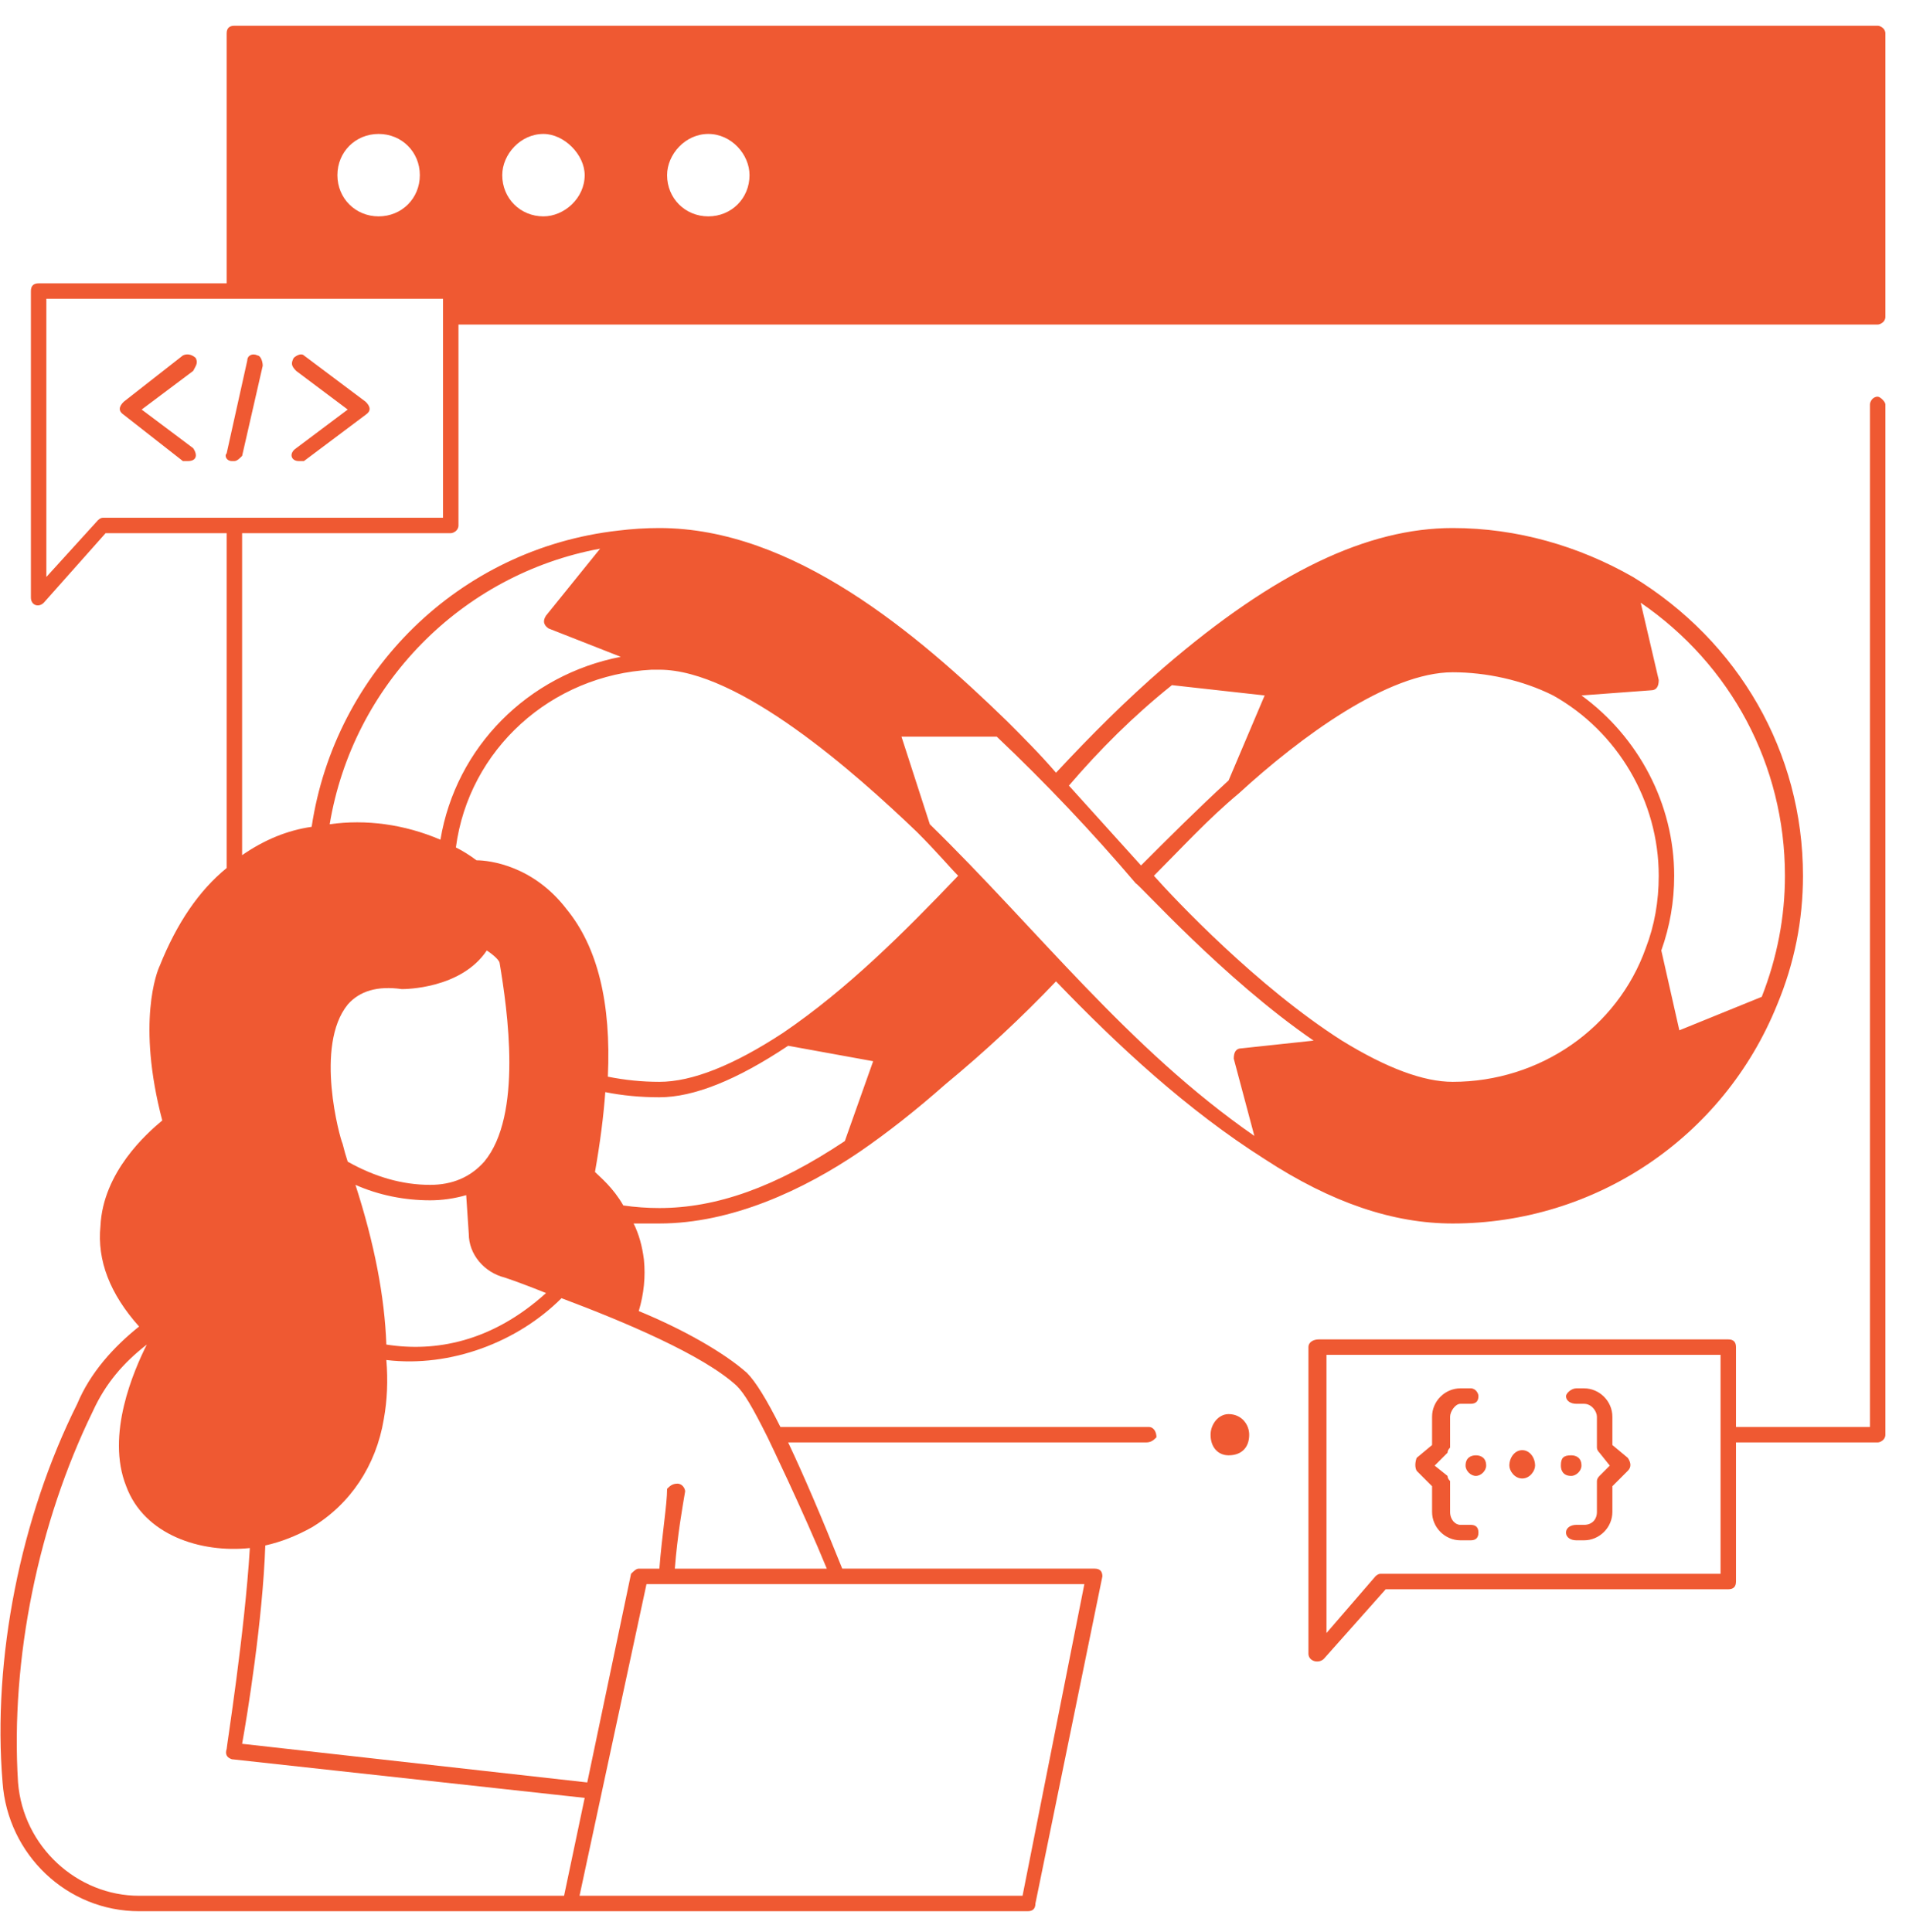 <svg version="1.2" xmlns="http://www.w3.org/2000/svg" viewBox="0 0 74 75" width="74" height="75"><defs><clipPath clipPathUnits="userSpaceOnUse" id="cp1"><path d="m-1238-3469h1600v10653h-1600z"/></clipPath></defs><style>.a{fill:#ef5932}</style><g clip-path="url(#cp1)"><path class="a" d="m7.3 17.9q-0.1 0-0.2 0l-2.3-1.8q-0.3-0.2 0-0.5l2.3-1.8c0.2-0.1 0.4 0 0.5 0.1 0.1 0.2 0 0.3-0.1 0.5l-2 1.5 2 1.5c0.2 0.3 0.1 0.5-0.2 0.5z"/><path class="a" d="m11.6 17.9c-0.3 0-0.4-0.3-0.1-0.5l2-1.5-2-1.5c-0.2-0.2-0.2-0.3-0.1-0.5 0.1-0.1 0.3-0.2 0.4-0.1l2.4 1.8q0.3 0.3 0 0.5l-2.4 1.8q-0.1 0-0.2 0z"/><path class="a" d="m9.1 17.9q-0.1 0-0.1 0c-0.2 0-0.3-0.2-0.2-0.3l0.8-3.6c0-0.2 0.2-0.3 0.4-0.2 0.1 0 0.2 0.2 0.2 0.4l-0.8 3.5c-0.1 0.1-0.2 0.2-0.3 0.2z"/><path class="a" d="m57.1 59.8h-0.4c-0.6 0-1.1-0.5-1.1-1.1v-1l-0.6-0.6q-0.1-0.2 0-0.5l0.6-0.5v-1.1c0-0.6 0.5-1.1 1.1-1.1h0.4c0.2 0 0.3 0.2 0.3 0.3 0 0.2-0.1 0.3-0.3 0.3h-0.4c-0.2 0-0.4 0.3-0.4 0.5v1.2q-0.1 0.1-0.1 0.2l-0.5 0.5 0.5 0.4q0 0.1 0.1 0.2v1.2c0 0.3 0.2 0.5 0.4 0.5h0.4c0.2 0 0.3 0.1 0.3 0.3 0 0.2-0.1 0.3-0.3 0.3z"/><path class="a" d="m61.5 59.8h-0.3c-0.2 0-0.4-0.1-0.4-0.3 0-0.2 0.2-0.3 0.4-0.3h0.3c0.3 0 0.5-0.2 0.5-0.5v-1.2q0-0.1 0.1-0.2l0.4-0.4-0.4-0.5q-0.1-0.1-0.1-0.2v-1.2c0-0.2-0.2-0.5-0.5-0.5h-0.3c-0.2 0-0.4-0.1-0.4-0.3 0-0.1 0.2-0.3 0.4-0.3h0.3c0.6 0 1.1 0.5 1.1 1.1v1.1l0.6 0.5q0.2 0.3 0 0.5l-0.6 0.6v1c0 0.6-0.5 1.1-1.1 1.1z"/><path class="a" d="m59.1 57.4c-0.3 0-0.5-0.3-0.5-0.5 0-0.3 0.2-0.6 0.5-0.6 0.3 0 0.5 0.3 0.5 0.6 0 0.2-0.2 0.5-0.5 0.5z"/><path class="a" d="m57.3 57.3c-0.2 0-0.4-0.2-0.4-0.4 0-0.3 0.2-0.4 0.4-0.4 0.2 0 0.4 0.1 0.4 0.4 0 0.2-0.2 0.4-0.4 0.4z"/><path class="a" d="m61 57.3c-0.3 0-0.4-0.2-0.4-0.4 0-0.3 0.1-0.4 0.4-0.4 0.2 0 0.4 0.1 0.4 0.4 0 0.2-0.2 0.4-0.4 0.4z"/><path fill-rule="evenodd" class="a" d="m72.9 15.4c0.1 0 0.3 0.2 0.3 0.3v40c0 0.2-0.2 0.3-0.3 0.3h-5.5v5.4c0 0.2-0.1 0.3-0.3 0.3h-13.3l-2.4 2.7c-0.2 0.2-0.6 0.1-0.6-0.2v-11.9c0-0.2 0.2-0.3 0.4-0.3h15.9c0.2 0 0.3 0.1 0.3 0.3v3.1h5.2v-39.7c0-0.1 0.1-0.3 0.3-0.3zm-6.1 37.2h-15.3v10.8l1.9-2.2q0.1-0.1 0.2-0.1h13.2z"/><path fill-rule="evenodd" class="a" d="m73.2 1.3v11c0 0.2-0.2 0.3-0.3 0.3h-55.1v7.8c0 0.2-0.2 0.3-0.3 0.3h-8.1v12.5q1.3-0.9 2.7-1.1c0.9-6 5.7-10.8 11.9-11.5q0.8-0.1 1.6-0.1c5.2 0 10 4.1 13.5 7.5 0.6 0.6 1.3 1.3 1.9 2 1.4-1.5 2.7-2.8 4.2-4.1 4.3-3.7 7.9-5.4 11.2-5.4 2.5 0 4.9 0.7 7 1.9q0 0 0 0c4.1 2.5 6.6 6.8 6.6 11.6q0 2.6-1 5c-2.1 5.2-7.1 8.5-12.6 8.5-2.3 0-4.7-0.8-7.3-2.5-3-1.9-5.7-4.4-8.1-6.9q-2 2.1-4.3 4-1.7 1.5-3.3 2.6c-2.2 1.5-5 2.8-7.8 2.8q-0.5 0-1 0 0.3 0.6 0.4 1.4 0.1 1-0.2 2c1.7 0.7 3.3 1.6 4.2 2.4q0.5 0.5 1.3 2.1h14.3c0.2 0 0.3 0.2 0.3 0.4-0.1 0.1-0.2 0.2-0.4 0.2h-13.9q0.9 1.9 2.1 4.9h9.8q0.3 0 0.3 0.3l-2.6 12.7c0 0.2-0.1 0.3-0.3 0.3h-34.5c-2.8 0-5.1-2.2-5.3-5-0.4-4.8 0.7-10.3 2.9-14.7 0.5-1.2 1.4-2.2 2.4-3q-1.7-1.9-1.5-3.9c0.1-2.1 1.8-3.6 2.4-4.1-1-3.8-0.2-5.8-0.1-6q1-2.5 2.6-3.8v-13h-4.7l-2.4 2.7c-0.2 0.2-0.5 0.1-0.5-0.2v-11.9c0-0.2 0.1-0.3 0.3-0.3h7.3v-9.7c0-0.2 0.1-0.3 0.3-0.3h63.8c0.1 0 0.3 0.1 0.3 0.3zm-60.1 5.5c0 0.9 0.7 1.6 1.6 1.6 0.9 0 1.6-0.7 1.6-1.6 0-0.9-0.7-1.6-1.6-1.6-0.9 0-1.6 0.7-1.6 1.6zm12 54.7l-2.6 12.1h17.2l2.4-12.1zm8.8-20.3l-3.3-0.6q-3 2-5 2-1.1 0-2.1-0.2-0.1 1.4-0.4 3.1c0.2 0.2 0.7 0.6 1.1 1.3q0.7 0.1 1.4 0.1c2.2 0 4.5-0.8 7.2-2.6zm27.5-14.2c2.2 1.6 3.6 4.2 3.6 7q0 1.5-0.5 2.9l0.7 3.1 3.2-1.3q0.9-2.3 0.9-4.7c0-4.3-2.1-8.2-5.6-10.6l0.7 3q0 0.4-0.3 0.4zm-5-0.9c-2.5 0-5.9 2.5-8.3 4.7-1.2 1-2.2 2.1-3.3 3.2 0.8 0.9 4 4.3 7.3 6.4q2.6 1.6 4.3 1.6c3.4 0 6.4-2.1 7.5-5.2q0.5-1.3 0.5-2.8c0-2.9-1.6-5.6-4.1-7q0 0 0 0c-1.2-0.6-2.6-0.9-3.9-0.9zm-14.9 4.4l2.8 3.1c1.1-1.1 2.2-2.2 3.4-3.3l1.4-3.3-3.6-0.4c-1.5 1.2-2.8 2.5-4 3.9zm-6.5-1.9l1.1 3.4c4.2 4.1 7.7 8.7 12.6 12.1l-0.8-3q0-0.4 0.3-0.4l2.8-0.3c-3.5-2.4-6.8-6.1-6.9-6.1-1.7-2-3.5-3.9-5.4-5.7zm-9.7-2.6c-3.9 0.2-7.1 3.1-7.6 6.9q0.4 0.2 0.8 0.5c0.5 0 2.2 0.2 3.5 1.9q1.8 2.2 1.6 6.5 1 0.2 2 0.2 1.9 0 4.8-1.9c2.5-1.7 4.7-3.9 6.8-6.1-0.3-0.3-0.8-0.9-1.6-1.7q0 0 0 0 0 0 0 0c-2.4-2.3-6.9-6.3-10-6.3-0.1 0-0.3 0-0.3 0zm-11.5 20q1.1 3.4 1.2 6.2c1.9 0.3 4.1-0.1 6.2-2q-1-0.4-1.6-0.6c-0.8-0.2-1.4-0.9-1.4-1.7l-0.1-1.5q-0.7 0.2-1.4 0.2c-1 0-2-0.2-2.9-0.6zm2.9 0q1.3 0 2.1-0.9c1.5-1.8 0.9-5.9 0.6-7.7 0-0.1-0.2-0.3-0.5-0.5-1 1.5-3.2 1.5-3.3 1.5q0 0 0 0-1.4-0.2-2.1 0.6c-1.3 1.6-0.3 5.2-0.2 5.4q0.1 0.4 0.2 0.7 1.6 0.9 3.2 0.9zm-3.9-14c1.4-0.2 2.9 0 4.3 0.6 0.6-3.6 3.4-6.4 7-7.1l-2.8-1.1q-0.3-0.2-0.1-0.5l2.1-2.6c-5.4 1-9.6 5.3-10.5 10.7zm-2.5 28c-0.1 2.9-0.7 6.6-0.9 7.7l13.4 1.5 1.7-8.1c0.1-0.1 0.2-0.2 0.3-0.2h0.8c0.1-1.3 0.3-2.5 0.3-3.1 0.1-0.1 0.2-0.2 0.4-0.2 0.2 0 0.3 0.2 0.3 0.3-0.1 0.6-0.3 1.7-0.4 3h5.9c-0.9-2.2-2.3-5.1-2.3-5.1-0.6-1.2-0.9-1.7-1.2-2-1.3-1.2-4.4-2.5-6.8-3.4-1.7 1.7-4.3 2.7-6.8 2.4q0.1 1.2-0.1 2.3c-0.3 1.8-1.3 3.3-2.8 4.2q-0.9 0.5-1.8 0.7zm-5.4-2.3c-0.8-2 0.3-4.5 0.8-5.5-0.9 0.7-1.6 1.5-2.1 2.6-2.1 4.3-3.2 9.6-2.9 14.4 0.2 2.5 2.3 4.4 4.7 4.4h16.5l0.8-3.8-13.7-1.5q-0.3-0.1-0.2-0.4c0-0.1 0.7-4.5 0.9-7.8-1.9 0.2-4.1-0.5-4.8-2.4zm12.3-46.1h-15.4v10.8l2-2.2q0.1-0.1 0.2-0.1h13.2zm5.5-4.8c0-0.8-0.8-1.6-1.6-1.6-0.9 0-1.6 0.8-1.6 1.6 0 0.9 0.7 1.6 1.6 1.6 0.8 0 1.6-0.7 1.6-1.6zm6.4 0c0-0.8-0.7-1.6-1.6-1.6-0.9 0-1.6 0.8-1.6 1.6 0 0.9 0.7 1.6 1.6 1.6 0.9 0 1.6-0.7 1.6-1.6z"/><path class="a" d="m47.7 56.5c-0.4 0-0.7-0.3-0.7-0.8 0-0.4 0.3-0.8 0.7-0.8 0.5 0 0.8 0.4 0.8 0.8 0 0.5-0.3 0.8-0.8 0.8z"/></g></svg>